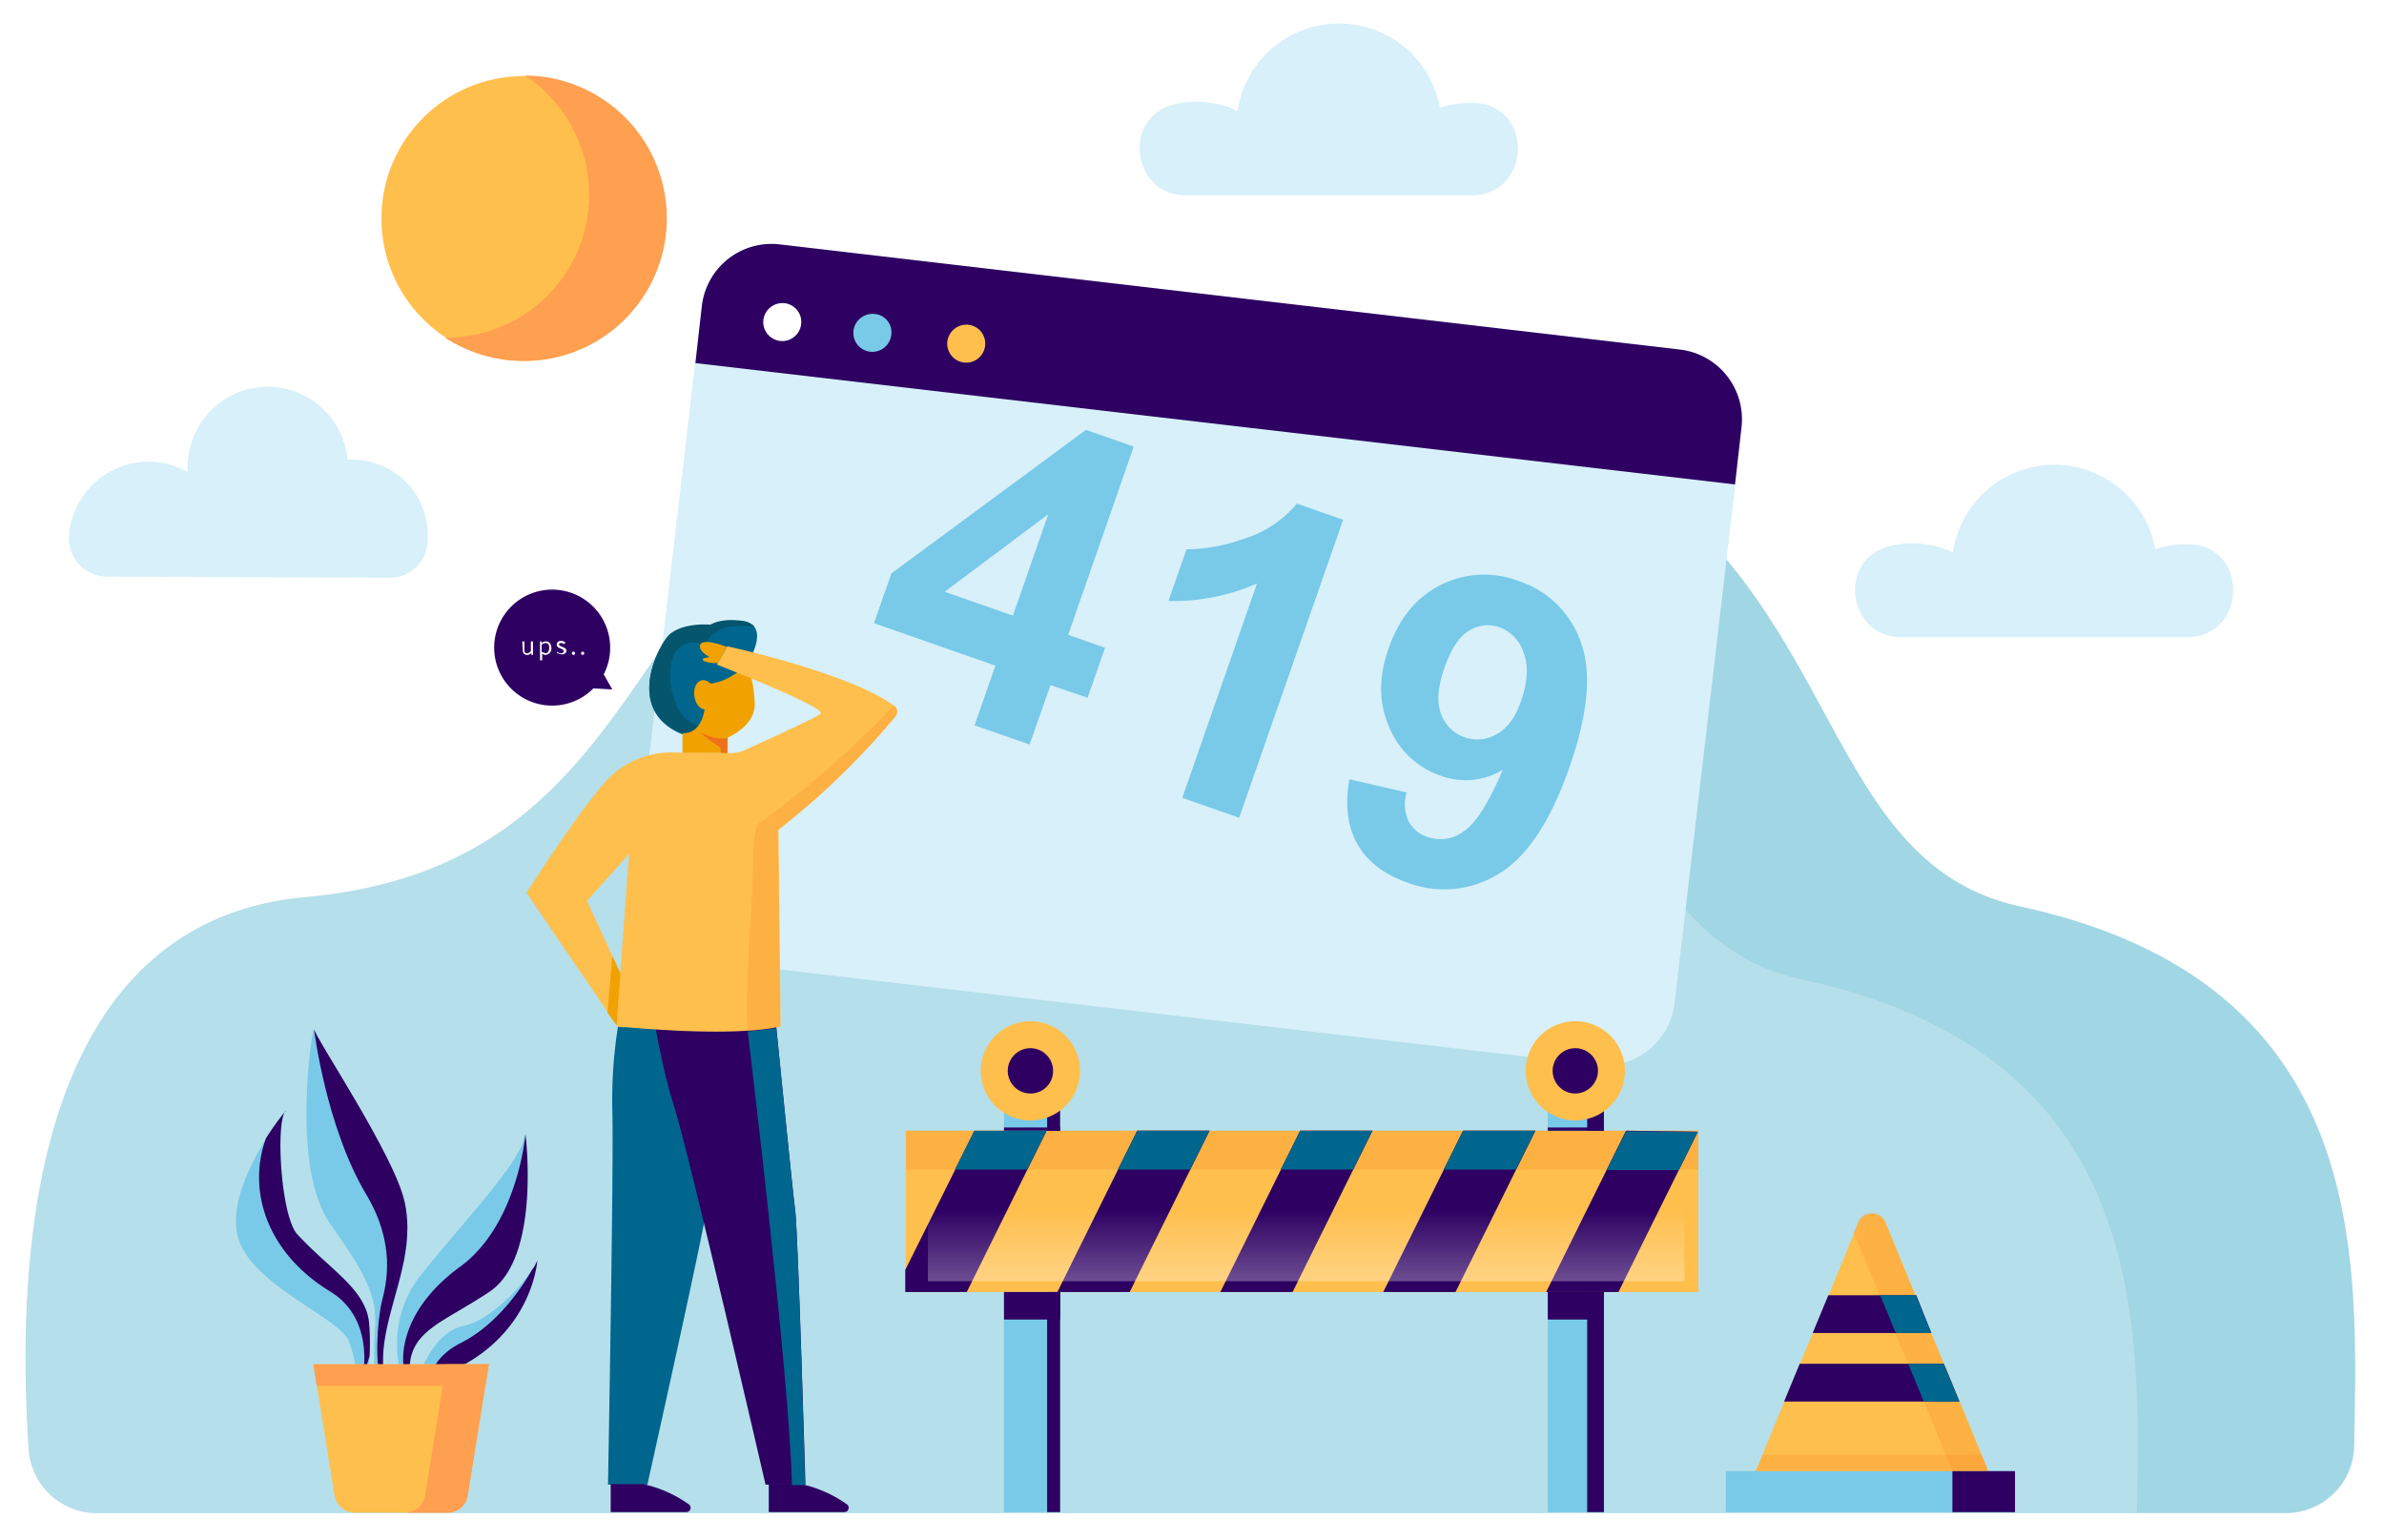 <svg id="Calque_1" data-name="Calque 1" xmlns="http://www.w3.org/2000/svg" xmlns:xlink="http://www.w3.org/1999/xlink" viewBox="0 0 441.9 285.4"><defs><style>.cls-1{fill:#fff;}.cls-2{fill:#b5dfea;}.cls-3{fill:#90cedd;}.cls-16,.cls-3{opacity:0.55;}.cls-13,.cls-16,.cls-3{isolation:isolate;}.cls-4{fill:#d7f0f9;}.cls-5{fill:#2d0062;}.cls-6{fill:#79c9e8;}.cls-7{fill:#ffbf4d;}.cls-8{fill:#00668e;}.cls-9{fill:#05556d;}.cls-10{fill:#f1a200;}.cls-11{fill:#ed701b;}.cls-12{fill:none;}.cls-13{fill:#f98d2b;opacity:0.29;}.cls-14{fill:#ff9f50;}.cls-15{fill:#f77e2d;}.cls-16{fill:url(#Dégradé_sans_nom);}</style><linearGradient id="Dégradé_sans_nom" x1="242.1" y1="218.23" x2="242.1" y2="194.18" gradientTransform="translate(0 30)" gradientUnits="userSpaceOnUse"><stop offset="0" stop-color="#fff"/><stop offset="1" stop-color="#fff" stop-opacity="0"/></linearGradient></defs><path id="BACKGROUND" class="cls-1" d="M0,0H441.9V285.4H0Z"/><g id="OBJECTS"><path class="cls-2" d="M423.7,280.5A12.68,12.68,0,0,0,436.4,268c.5-34.6,3.3-85.8-61.9-99.9C321.7,156.6,353,62.8,210.8,68.8c-102.1,4.3-75,90.4-154.3,97.5C3.7,171.2,3.3,238,5.3,268.6A12.7,12.7,0,0,0,18,280.5Z"/><path class="cls-3" d="M374.5,168C321.7,156.6,353,62.8,210.8,68.8c-24.3,1-41.2,6.7-54.1,14.8q6.45-.9,13.8-1.2c142.2-6.1,110.9,87.8,163.7,99.2,64.5,14,62.5,64.1,61.9,98.8h27.5a12.68,12.68,0,0,0,12.7-12.5c.7-34.6,3.5-85.7-61.8-99.9Z"/><path class="cls-4" d="M311.4,64.8,144.5,45.3a13,13,0,0,0-14.4,11.4L117.6,163.5A13,13,0,0,0,129,177.9l167,19.5A13,13,0,0,0,310.4,186L322.9,79.2a13.08,13.08,0,0,0-11.5-14.4Z"/><path class="cls-5" d="M321.6,89.8l1.2-10.6a13,13,0,0,0-11.4-14.4L144.5,45.3a13,13,0,0,0-14.4,11.4l-1.2,10.6Z"/><path class="cls-1" d="M148.5,60.1a3.52,3.52,0,1,1-7-.8h0a3.57,3.57,0,0,1,3.9-3.1h0a3.5,3.5,0,0,1,3.1,3.9Z"/><path class="cls-6" d="M165.2,62.1a3.52,3.52,0,1,1-7-.8h0a3.57,3.57,0,0,1,3.9-3.1h0a3.38,3.38,0,0,1,3.1,3.9c.1-.1.1,0,0,0Z"/><path class="cls-7" d="M182.6,64.1a3.52,3.52,0,0,1-7-.8h0a3.57,3.57,0,0,1,3.9-3.1h0a3.5,3.5,0,0,1,3.1,3.9Z"/><path class="cls-8" d="M115.4,185.7a87.54,87.54,0,0,0-1.9,20.2c.3,9.1-.8,69.3-.8,69.3H120s10.5-47.1,10.9-50.8,5.6-40.9,5.6-40.9l-21.1,2.2Z"/><path class="cls-5" d="M120.3,182.9s1.7,12.9,4.6,22,17,70.3,17,70.3h7.4s-1.4-47.1-1.9-50.8-4.2-40.9-4.2-40.9l-22.9-.6Z"/><path class="cls-5" d="M142.5,275.2v5.1h14a.8.8,0,0,0,.4-1.5,23.08,23.08,0,0,0-8.4-3.7h-6Zm-29.3,0v5.1h14a.8.8,0,0,0,.4-1.5,23.08,23.08,0,0,0-8.4-3.7h-6Z"/><path class="cls-8" d="M138.4,123.2s4.8-7.3-.7-8c-4.2-.6-6,.7-6,.7s-4.9-.5-7.6,1.8c-1.8,1.6-8.6,13.9,2.3,18.4s8.5-6.9,8.5-6.9l3.5-6Z"/><path class="cls-9" d="M137.7,115.1c-4.2-.6-6,.7-6,.7s-4.9-.5-7.6,1.8c-1.8,1.6-8.6,13.9,2.3,18.3,5.1,2.1,7.3.7,8.2-1.4-10.3,2.9-11.4-9.5-9.7-13.1s5.9-1.9,5.9-1.9c1.6-4.1,6.9-3.6,9.1-3.3A3.5,3.5,0,0,0,137.7,115.1Z"/><path class="cls-10" d="M131.7,126.7s-1.4-1.4-2.5,0-.4,4.6,1.4,4.8c0,0-.5,4.6-4.1,4.4v3.7h8.4v-2.9s5.2-2.1,5-6.4a24.64,24.64,0,0,0-1.4-7.3S135.6,126.3,131.7,126.7Z"/><path class="cls-11" d="M132.9,138.1c.8.4.7.9.7,1.6h1.2v-2.9s-2,.6-5-1.1a14.3,14.3,0,0,0,3.1,2.4Z"/><path class="cls-10" d="M134.7,119.9s-4.3-1.7-4.9-.4c-.3.8.5,1.6,1.7,2.3l-1,.2c-.2,0-.3.3-.1.5a5.72,5.72,0,0,0,2.7.4l1.6-3Z"/><path class="cls-12" d="M108.8,167l5.8,18.7-.1-.9.1.9,2-27.3Z"/><path class="cls-7" d="M165.7,130.8c-8.3-6.1-30.9-11-30.9-11l-1.9,3.4s20.5,8,19.2,9.1c-.8.7-10.8,5.3-14.2,6.8a5.93,5.93,0,0,1-2.3.5l-10.4-.1a16.36,16.36,0,0,0-13.4,5.9c-5.3,6.1-14.2,20.1-14.2,20.1l15.1,22.2,1.7,2.4h0v.2a8.54,8.54,0,0,0,1.5.1c4.8.4,20.4,1.7,28.6-.1l.2-.1-.4-36.4a142.86,142.86,0,0,0,21.7-21,1.37,1.37,0,0,0-.3-2ZM115,180.4l-1.5-3.2L108.8,167l7.8-8.7-1.4,19.1Z"/><path class="cls-10" d="M113.5,177.2l1.5,3.2-.7,9.7h0l-1.7-2.4Z"/><path class="cls-13" d="M140.7,152.6c-1.4,1-1,10-1.4,15.6-.6,9.4-1.1,17.6-.7,22.9a46.1,46.1,0,0,0,5.8-.7l.2-.1-.4-36.4a142.86,142.86,0,0,0,21.7-21,1.48,1.48,0,0,0-.2-2.2A172.13,172.13,0,0,1,140.7,152.6Z"/><path class="cls-8" d="M147.4,224.4c-.4-2.7-2.4-22.8-3.5-33.8l-5.3.6s7.7,63.3,8.2,84.1h2.4c.1-.1-1.3-47.2-1.8-50.9Z"/><path class="cls-5" d="M113.5,127.8l-1.6-2.8a10.55,10.55,0,0,0,1.2-5,10.75,10.75,0,1,0-3.1,7.6Z"/><path class="cls-1" d="M96.8,118.9h.4v1.5c0,.5.1.7.5.7.2,0,.4-.1.7-.4v-1.8h.4v2.5h-.3V121h0a.91.91,0,0,1-.8.4c-.5,0-.8-.3-.8-1l-.1-1.5Zm3.7,2.7v.8h-.4v-3.5h.3v.3h0a1.14,1.14,0,0,1,.8-.3c.6,0,1,.5,1,1.2a1.17,1.17,0,0,1-1.1,1.3,1.08,1.08,0,0,1-.7-.3C100.5,121.1,100.5,121.6,100.5,121.6Zm.6-.5c.4,0,.7-.4.7-1s-.2-.9-.7-.9a1.33,1.33,0,0,0-.7.3v1.3C100.7,121,101,121,101.1,121.1Zm2.2-.3a.91.91,0,0,0,.7.3.46.46,0,0,0,.5-.4c0-.2-.3-.4-.6-.5s-.7-.3-.7-.7a.71.71,0,0,1,.8-.7,1.14,1.14,0,0,1,.8.3l-.2.3a1.07,1.07,0,0,0-.6-.2c-.3,0-.4.2-.4.3s.3.3.6.4.8.3.8.7-.3.7-.9.7a2.39,2.39,0,0,1-.9-.3C103.1,121,103.4,120.8,103.3,120.8Zm3,0a.3.3,0,1,1-.3.3A.27.27,0,0,1,106.3,120.8Zm1.7,0a.3.3,0,1,1-.3.3A.32.32,0,0,1,108,120.8Z"/><path class="cls-6" d="M72.2,257.4s-2.3-2.1-.7-10.1,5.4-15.7,3.5-24.4-16.7-30.6-16.8-32.1-4.6,25.5,3.1,36.2,8.6,14.3,8.2,19.9.1,10.1.9,11.4Z"/><path class="cls-5" d="M70.8,241.2c-.9,3.6-1.4,12.6,0,14.7q.15.3.6-.3c-.4-1.5-.7-4.1.1-8.4,1.5-8,5.4-15.7,3.5-24.4s-16.7-30.6-16.8-32.1c0,0,2.2,18.3,9.8,30.9C73.3,230.6,71.7,237.7,70.8,241.2Z"/><path class="cls-6" d="M74.9,256.8s-4.4-10.9,3-20.3S97.1,215,97.3,210.2c0,0,3,22.8-6.6,29.2S74.4,246.9,76,256.8Z"/><path class="cls-5" d="M85.3,234.8c-10.7,7.8-11.6,16.8-9.9,21a1.06,1.06,0,0,0,.7.6c-1.4-9.6,5.2-10.6,14.7-17s6.6-29.2,6.6-29.2S96,227,85.3,234.8Z"/><path class="cls-6" d="M67.7,257.1a39,39,0,0,0,.7-12c-.7-6.2-7.2-9.7-13.3-16.3-3.1-3.4-4-21.2-2.1-22.9,0,0-10.7,13-9.1,22.5S63,244.1,64.7,248.7a23.63,23.63,0,0,1,1.5,8.5l1.5-.1Z"/><path class="cls-5" d="M49.3,211c-3.5,9.6.1,21.2,11.9,28.4,8.7,5.3,5.9,16.4,5.9,16.4l1.4-4.4a44.82,44.82,0,0,0-.1-6.3c-.7-6.2-7.2-9.7-13.3-16.3-3-3.3-4-20-2.3-22.7a53.53,53.53,0,0,0-3.5,4.9Zm3.5-4.9.2-.2A.22.22,0,0,0,52.8,206.1Z"/><path class="cls-6" d="M77.2,256.4s2.5-9.3,8.7-10.6,13.3-10.4,13.7-12.2C99.6,233.5,98.6,250.9,77.2,256.4Z"/><path class="cls-5" d="M85.5,248.9c-3.8,1.9-5.4,4.5-5.9,6.8,19.1-6.1,20-22.1,20-22.1a5.6,5.6,0,0,1-1,1.8C96.8,238.6,92.2,245.5,85.5,248.9Z"/><path class="cls-7" d="M90.6,252.9H58.1L62,277.2a3.84,3.84,0,0,0,3.7,3.2H83a3.76,3.76,0,0,0,3.7-3.2Z"/><path class="cls-14" d="M90,256.9l.6-4H58.1l.6,4Z"/><path class="cls-14" d="M82.7,252.9l-3.9,24.3a3.84,3.84,0,0,1-3.7,3.2H83a3.76,3.76,0,0,0,3.7-3.2l3.9-24.3Z"/><path class="cls-7" d="M167.9,209.6H314.8v29.9H167.9Z"/><path class="cls-13" d="M167.9,209.6H314.8v7.2H167.9Z"/><path class="cls-15" d="M180.6,209.6H194l-3.6,7.2H177Zm30.2,0h13.4l-3.6,7.2H207.2Zm30.2,0h13.4l-3.6,7.2H237.4Zm30.2,0h13.4l-3.6,7.2H267.6Zm43.5,0v.2l-3.5,7.1H297.8l3.6-7.2h13.3Z"/><path class="cls-6" d="M186.1,239.5h10.4v40.8H186.1Z"/><path class="cls-5" d="M194.1,239.5h2.4v40.8h-2.4Z"/><path class="cls-6" d="M286.9,239.5h10.4v40.8H286.9Z"/><path class="cls-5" d="M294.2,239.5h3.1v40.8h-3.1Zm-108.1,0h10.4v5.1H186.1Z"/><path class="cls-5" d="M286.9,239.5h10.4v5.1H286.9Z"/><path class="cls-6" d="M186.1,205h10.4v4.6H186.1Z"/><path class="cls-5" d="M194.1,205h2.4v4.6h-2.4Z"/><path class="cls-6" d="M286.9,205h10.4v4.6H286.9Z"/><path class="cls-5" d="M294.2,205h3.1v4.6h-3.1Zm-108.1,4h10.4v.6H186.1Z"/><path class="cls-5" d="M286.9,209h10.4v.6H286.9Z"/><path class="cls-5" d="M194,209.6l-14.8,29.9H167.8v-4.1l12.8-25.7H194Zm16.8,0L196,239.5h13.4l14.8-29.9Zm43.6,0-14.8,29.9H226.2L241,209.6Zm30.2,0-14.8,29.9H256.4l14.8-29.9Zm16.8,0-14.8,29.9H300l14.7-29.7Z"/><path class="cls-8" d="M194,209.6l-3.6,7.2H177l3.6-7.2Zm30.2,0-3.6,7.2H207.2l3.6-7.2Zm30.2,0-3.6,7.2H237.4l3.6-7.2Zm30.2,0-3.6,7.2H267.6l3.6-7.2Zm30.1.2-3.5,7.1H297.8l3.6-7.2Z"/><path class="cls-16" d="M172,222.6H312.2v14.9H172Z"/><circle class="cls-7" cx="191" cy="198.5" r="9.2"/><path class="cls-5" d="M195.2,198.5a4.2,4.2,0,1,0-4.2,4.2A4.16,4.16,0,0,0,195.2,198.5Z"/><circle class="cls-7" cx="292" cy="198.51" r="9.2" transform="translate(-28.11 49.5) rotate(-9.25)"/><path class="cls-5" d="M296.2,198.5a4.2,4.2,0,1,0-4.2,4.2A4.23,4.23,0,0,0,296.2,198.5Z"/><path class="cls-7" d="M370.4,277.2H323.6l7.1-17.3h0l2.9-7,.8-1.9,1.3-3.1.3-.6,2.9-7,.5-1.3,5.1-12.4a2.72,2.72,0,0,1,5,0l5.1,12.4.5,1.3,2.9,7,.3.6,1.3,3.1.8,1.9,2.9,7h0l7.1,17.3Z"/><path class="cls-13" d="M326.7,269.7l-3.1,7.4h46.8l-3.1-7.4Z"/><path class="cls-6" d="M319.9,272.7h53.6v7.6H319.9Z"/><path class="cls-5" d="M361.9,272.7h11.6v7.6H361.9Z"/><path class="cls-13" d="M368.5,272.7h-6.6l-5.3-12.9h0l-2.9-7-.8-1.9-1.3-3.1-.3-.6-2.9-7-.5-1.3-4.3-10.4.8-2a2.72,2.72,0,0,1,5,0l5.1,12.4.5,1.3,2.9,7,.3.6,1.3,3.1.8,1.9,2.9,7h0Z"/><path class="cls-5" d="M358,247.1H336l2.9-7h16.3Zm5.2,12.7H330.7l2.9-7h26.7Z"/><path class="cls-8" d="M358,247.1h-6.6l-2.9-7h6.6Zm5.2,12.7h-6.6l-2.9-7h6.6Z"/><path class="cls-4" d="M72.2,107.1a7,7,0,0,0,7-6,11.48,11.48,0,0,0,.1-1.9,14,14,0,0,0-14-14h-.9a14.83,14.83,0,0,0-29.6,1.2v1.1a14.77,14.77,0,0,0-22,11.8v.2a7.07,7.07,0,0,0,7.1,7.4l52.3.2Zm333.2,11c11,0,11.6-16.6.6-17.2h-.9a16.86,16.86,0,0,0-5.6.9,19,19,0,0,0-37.5.6,17.86,17.86,0,0,0-7.5-1.7,16.11,16.11,0,0,0-4.4.6c-9.6,2.5-7.6,16.8,2.3,16.8ZM272.8,36.2c11,0,11.6-16.6.6-17.1h-.9a16.86,16.86,0,0,0-5.6.9,19,19,0,0,0-37.5.6,17.46,17.46,0,0,0-11.9-1.2c-9.6,2.5-7.6,16.8,2.3,16.8Z"/><circle class="cls-7" cx="97.1" cy="40.5" r="26.4"/><path class="cls-14" d="M97.3,14A26.49,26.49,0,0,1,82.7,62.6h-.2A26.82,26.82,0,0,0,97,66.9,26.45,26.45,0,0,0,97.3,14Z"/></g><path class="cls-6" d="M180.64,134.46l3.87-11.07L162,115.52l3.23-9.23,36.06-26.6,8.86,3.09L198,117.68l6.83,2.39-3.23,9.27L194.72,127,190.85,138Zm7.11-20.34,6.56-18.8L175.1,109.7Z"/><path class="cls-6" d="M229.69,151.59l-10.54-3.69L233,108.16a38.45,38.45,0,0,1-16.41,3.24l3.34-9.57a32.26,32.26,0,0,0,10.76-2,20.61,20.61,0,0,0,9.71-6.48l8.56,3Z"/><path class="cls-6" d="M250.12,144.45l10.6,2.44a7.78,7.78,0,0,0,.34,5.29,6.1,6.1,0,0,0,3.64,3,7.21,7.21,0,0,0,6.6-1.06q3.34-2.21,7.28-11.44A13.34,13.34,0,0,1,267,143.78a15.73,15.73,0,0,1-9.45-8.92q-3-6.66-.15-14.69,2.91-8.36,9.68-11.75a17.88,17.88,0,0,1,14.45-.7A18.08,18.08,0,0,1,293,119q3.11,8.36-2.07,23.17Q285.7,157.25,277.77,162a19.14,19.14,0,0,1-16.9,1.6q-6.45-2.25-9.23-7.08T250.12,144.45ZM282,129.74c1.19-3.4,1.33-6.32.42-8.74a7.35,7.35,0,0,0-4.44-4.71,6.45,6.45,0,0,0-5.66.61c-1.83,1.09-3.35,3.39-4.58,6.89s-1.45,6.41-.63,8.56a7.13,7.13,0,0,0,10.35,3.72C279.43,135,281,132.84,282,129.74Z"/></svg>